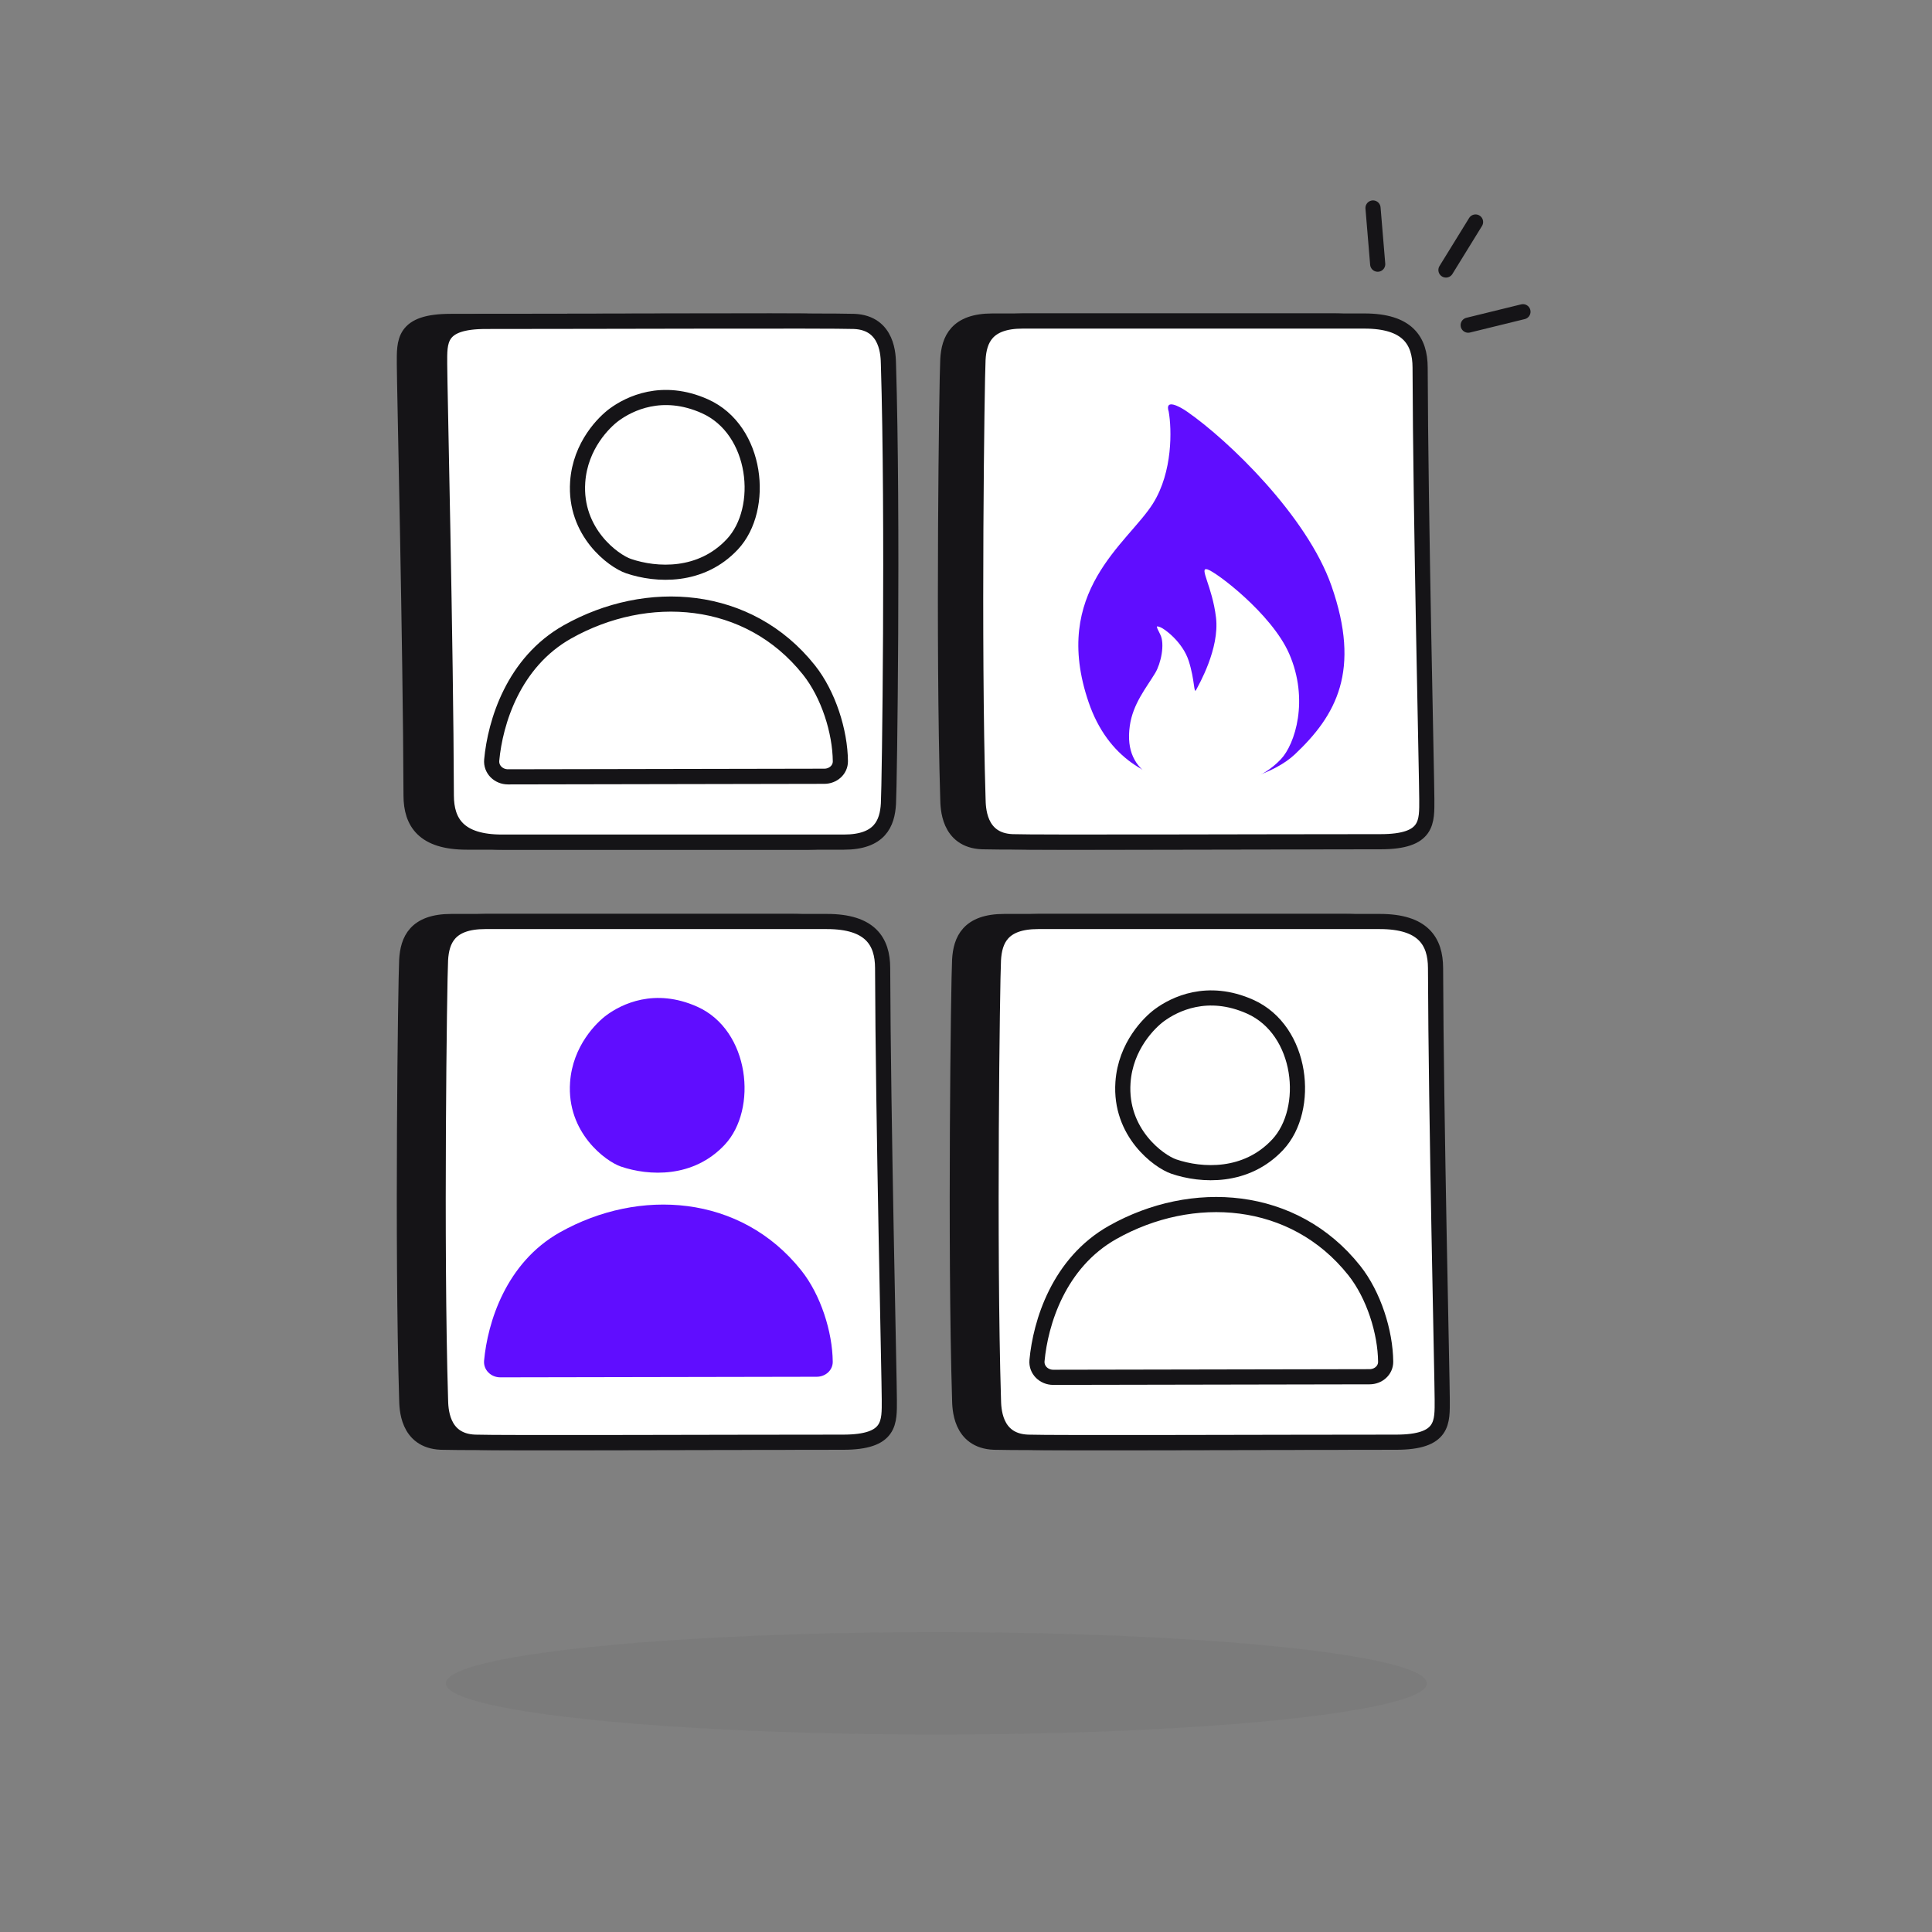 <?xml version="1.0" encoding="UTF-8"?> <svg xmlns="http://www.w3.org/2000/svg" width="172" height="172" viewBox="0 0 172 172" fill="none"><rect x="0" y="0" width="172" height="172" fill="#808080" stroke="none"/><path d="M88.351 28.58L118.78 28.58C122.639 28.58 123.734 30.348 123.742 32.724C123.783 46.026 124.336 69.413 124.337 71.133C124.337 73.144 124.504 74.936 120.214 74.936C110.182 74.936 89.451 75.014 87.445 74.936C84.382 74.817 84.403 71.814 84.382 71.133C83.963 57.553 84.281 33.759 84.382 32.001C84.482 30.242 85.154 28.58 88.351 28.58Z" fill="#151417" stroke="#151417" stroke-width="1.349"></path><path d="M71.987 74.971L41.557 74.971C37.698 74.971 36.603 73.203 36.596 70.827C36.554 57.524 36.001 34.138 36.001 32.418C36.001 30.406 35.834 28.614 40.124 28.614C50.155 28.614 70.886 28.536 72.892 28.614C75.956 28.734 75.935 31.737 75.956 32.418C76.374 45.998 76.056 69.791 75.956 71.55C75.856 73.308 75.184 74.971 71.987 74.971Z" fill="#151417" stroke="#151417" stroke-width="1.349"></path><path d="M40.179 82.039L70.609 82.039C74.468 82.039 75.563 83.807 75.57 86.183C75.612 99.485 76.165 122.872 76.165 124.592C76.165 126.603 76.332 128.395 72.042 128.395C62.011 128.395 41.28 128.474 39.273 128.395C36.21 128.276 36.231 125.273 36.21 124.592C35.792 111.012 36.11 87.218 36.21 85.46C36.31 83.701 36.982 82.039 40.179 82.039Z" fill="#151417" stroke="#151417" stroke-width="1.349"></path><path d="M89.404 82.039L119.834 82.039C123.692 82.039 124.787 83.807 124.795 86.183C124.837 99.485 125.39 122.872 125.39 124.592C125.39 126.603 125.557 128.395 121.267 128.395C111.235 128.395 90.504 128.474 88.498 128.395C85.435 128.276 85.456 125.273 85.435 124.592C85.017 111.012 85.334 87.218 85.435 85.46C85.535 83.701 86.207 82.039 89.404 82.039Z" fill="#151417" stroke="#151417" stroke-width="1.349"></path><path d="M43.187 82.039L73.617 82.039C77.476 82.039 78.571 83.807 78.578 86.183C78.62 99.485 79.173 122.872 79.173 124.592C79.173 126.603 79.34 128.395 75.05 128.395C65.019 128.395 44.288 128.474 42.281 128.395C39.218 128.276 39.239 125.273 39.218 124.592C38.8 111.012 39.118 87.218 39.218 85.46C39.318 83.701 39.99 82.039 43.187 82.039Z" fill="white" stroke="#151417" stroke-width="1.349"></path><path d="M92.411 82.039L122.841 82.039C126.7 82.039 127.795 83.807 127.802 86.183C127.844 99.485 128.397 122.872 128.397 124.592C128.397 126.603 128.564 128.395 124.274 128.395C114.243 128.395 93.512 128.474 91.505 128.395C88.442 128.276 88.463 125.273 88.442 124.592C88.024 111.012 88.342 87.218 88.442 85.46C88.542 83.701 89.214 82.039 92.411 82.039Z" fill="white" stroke="#151417" stroke-width="1.349"></path><path d="M75.125 74.971L44.696 74.971C40.837 74.971 39.742 73.203 39.734 70.827C39.693 57.524 39.14 34.138 39.14 32.418C39.139 30.406 38.972 28.614 43.263 28.614C53.294 28.614 74.025 28.536 76.031 28.614C79.095 28.734 79.074 31.737 79.095 32.418C79.513 45.998 79.195 69.791 79.095 71.55C78.994 73.308 78.323 74.971 75.125 74.971Z" fill="white" stroke="#151417" stroke-width="1.349"></path><path d="M91.038 28.58L121.468 28.58C125.327 28.58 126.422 30.348 126.429 32.724C126.471 46.026 127.024 69.413 127.024 71.133C127.024 73.144 127.191 74.936 122.901 74.936C112.87 74.936 92.139 75.014 90.132 74.936C87.069 74.817 87.09 71.814 87.069 71.133C86.651 57.553 86.969 33.759 87.069 32.001C87.169 30.242 87.841 28.58 91.038 28.58Z" fill="white" stroke="#151417" stroke-width="1.349"></path><path d="M102.645 44.827C104.421 41.995 104.32 38.194 104.047 36.647C103.673 35.475 104.982 36.159 105.683 36.647C109.383 39.211 116.367 45.956 118.535 52.152C121.176 59.699 118.972 63.683 115.264 67.169C111.751 70.471 100.309 72.418 96.92 62.529C93.532 52.64 100.425 48.367 102.645 44.827Z" fill="#600DFF"></path><path d="M100.583 64.617C100.267 66.855 101.041 68.243 102.516 69.159C105.163 70.46 110.857 70.937 114.03 67.594C115.296 66.26 116.561 62.301 114.769 58.195C113.223 54.655 108.257 50.901 107.484 50.686C106.711 50.471 107.925 52.188 108.257 54.977C108.588 57.766 106.711 60.984 106.491 61.413C106.27 61.842 106.38 60.555 105.828 58.839C105.276 57.122 103.621 55.942 103.29 55.835C102.959 55.728 102.848 55.62 103.29 56.479C103.731 57.337 103.346 59.084 102.848 59.911C102.052 61.235 100.862 62.644 100.583 64.617Z" fill="white"></path><path d="M50.529 56.248C45.696 58.964 44.087 64.31 43.776 67.664C43.699 68.498 44.386 69.161 45.223 69.16L73.392 69.108C74.161 69.106 74.823 68.538 74.816 67.769C74.791 65.133 73.762 61.836 72.015 59.642C66.621 52.865 57.585 52.284 50.529 56.248Z" fill="white" stroke="#151417" stroke-width="1.349" stroke-linecap="round"></path><path d="M62.756 36.168C58.947 34.464 56.006 35.943 54.681 36.917C53.798 37.566 51.656 39.645 51.43 42.908C51.12 47.401 54.633 49.947 55.952 50.397C58.443 51.245 62.405 51.445 65.204 48.45C68.151 45.296 67.444 38.265 62.756 36.168Z" fill="white" stroke="#151417" stroke-width="1.349" stroke-linecap="round"></path><path d="M49.85 109.709C45.017 112.425 43.408 117.771 43.097 121.125C43.02 121.958 43.707 122.622 44.543 122.621L72.713 122.569C73.482 122.567 74.144 121.999 74.137 121.23C74.112 118.594 73.083 115.297 71.336 113.102C65.942 106.326 56.906 105.745 49.85 109.709Z" fill="#600DFF"></path><path d="M62.076 89.625C58.267 87.921 55.326 89.4 54.002 90.374C53.119 91.023 50.976 93.102 50.751 96.365C50.44 100.858 53.953 103.404 55.272 103.854C57.764 104.702 61.725 104.902 64.525 101.907C67.472 98.753 66.764 91.722 62.076 89.625Z" fill="#600DFF"></path><path d="M99.074 109.707C94.241 112.423 92.632 117.769 92.321 121.123C92.244 121.957 92.931 122.62 93.767 122.619L121.937 122.567C122.706 122.565 123.368 121.997 123.361 121.228C123.336 118.593 122.307 115.295 120.56 113.1C115.166 106.324 106.13 105.743 99.074 109.707Z" fill="white" stroke="#151417" stroke-width="1.349" stroke-linecap="round"></path><path d="M111.3 89.625C107.491 87.921 104.55 89.4 103.226 90.374C102.343 91.023 100.2 93.102 99.975 96.365C99.664 100.858 103.177 103.404 104.496 103.854C106.988 104.702 110.949 104.902 113.749 101.907C116.696 98.753 115.988 91.722 111.3 89.625Z" fill="white" stroke="#151417" stroke-width="1.349" stroke-linecap="round"></path><ellipse opacity="0.05" cx="83.36" cy="149.863" rx="43.665" ry="4.556" fill="#151417"></ellipse><path d="M122.235 18.516L122.652 23.519" stroke="#151417" stroke-width="1.349" stroke-linecap="round"></path><path d="M131.364 19.764L128.729 24.037" stroke="#151417" stroke-width="1.349" stroke-linecap="round"></path><path d="M135.584 27.752L130.708 28.948" stroke="#151417" stroke-width="1.349" stroke-linecap="round"></path></svg> 